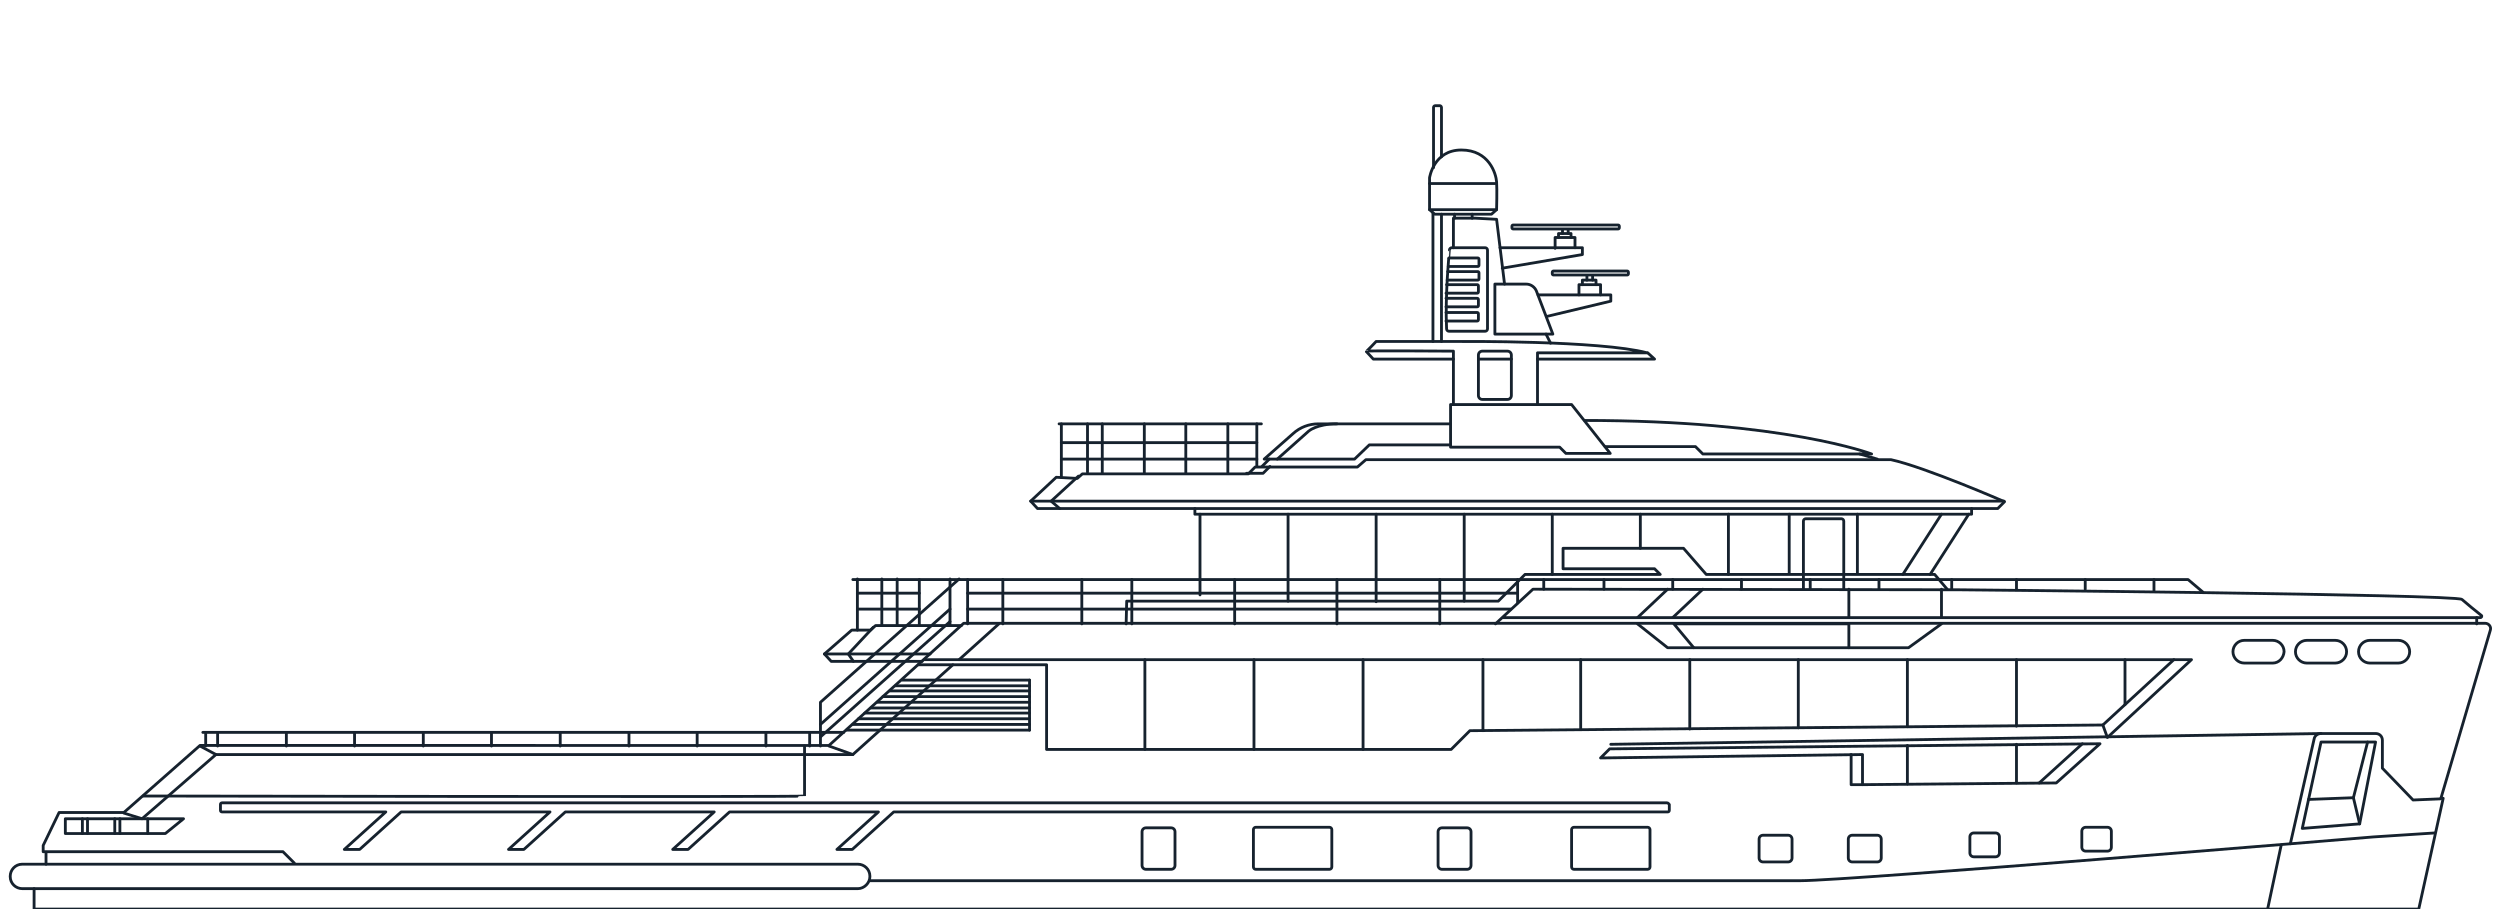 <?xml version="1.0" encoding="utf-8"?>
<!-- Generator: Adobe Illustrator 25.2.3, SVG Export Plug-In . SVG Version: 6.00 Build 0)  -->
<svg version="1.1" id="Livello_1" xmlns="http://www.w3.org/2000/svg" xmlns:xlink="http://www.w3.org/1999/xlink" x="0px" y="0px"
	 viewBox="0 0 440 160" style="enable-background:new 0 0 440 160;" xml:space="preserve">
<style type="text/css">
	.st0{fill:none;stroke:#16222E;stroke-width:0.5;stroke-linecap:round;stroke-linejoin:round;stroke-miterlimit:4;}
</style>
<g>
	<line class="st0" x1="314.9" y1="100.9" x2="314.9" y2="90.5"/>
	<line class="st0" x1="326.9" y1="100.9" x2="326.9" y2="90.5"/>
	<path class="st0" d="M317.4,103.7v-12c0-0.2,0.2-0.4,0.4-0.4h6.3c0.2,0,0.4,0.2,0.4,0.4v12"/>
	<line class="st0" x1="339.7" y1="101.1" x2="346.5" y2="90.5"/>
	<line class="st0" x1="334.9" y1="101.1" x2="341.7" y2="90.5"/>
	<line class="st0" x1="271.7" y1="103.7" x2="271.7" y2="102"/>
	<line class="st0" x1="282.3" y1="103.7" x2="282.3" y2="102"/>
	<line class="st0" x1="294.4" y1="103.7" x2="294.4" y2="102"/>
	<line class="st0" x1="306.5" y1="103.7" x2="306.5" y2="102"/>
	<line class="st0" x1="318.6" y1="103.7" x2="318.6" y2="102"/>
	<line class="st0" x1="330.7" y1="103.7" x2="330.7" y2="102"/>
	<line class="st0" x1="343.5" y1="103.7" x2="343.5" y2="102"/>
	<line class="st0" x1="354.9" y1="103.7" x2="354.9" y2="102"/>
	<line class="st0" x1="367" y1="103.7" x2="367" y2="102"/>
	<line class="st0" x1="379.1" y1="104.1" x2="379.1" y2="102"/>
	<path class="st0" d="M6,156.4v3.6h419.7l4.3-19.5h-0.4l8.7-29.6c0.2-0.6-0.3-1.2-0.9-1.2H169.6l-23.7,21.5H35.2l-13.4,11.8H10.4
		l-2.8,5.8v1.1h42.2l2,2"/>
	<path class="st0" d="M151,156.4H3.9c-1.1,0-2.1-0.9-2.1-2.1v-0.1c0-1.1,0.9-2.1,2.1-2.1H151c1.1,0,2.1,0.9,2.1,2.1v0.1
		C153.1,155.4,152.1,156.4,151,156.4z"/>
	<line class="st0" x1="8.1" y1="152.1" x2="8.1" y2="150"/>
	<polygon class="st0" points="11.5,144.1 11.5,146.7 29.1,146.7 32.3,144.1 	"/>
	<line class="st0" x1="26" y1="146.7" x2="26" y2="144.1"/>
	<line class="st0" x1="14.5" y1="146.7" x2="14.5" y2="144.1"/>
	<line class="st0" x1="15.4" y1="146.7" x2="15.4" y2="144.1"/>
	<line class="st0" x1="20.2" y1="146.7" x2="20.2" y2="144.1"/>
	<line class="st0" x1="21.1" y1="146.7" x2="21.1" y2="144.1"/>
	<line class="st0" x1="168.8" y1="116.1" x2="175.8" y2="109.8"/>
	<polyline class="st0" points="21.8,143.1 25,144.1 38,132.8 150.1,132.8 167.7,117 	"/>
	<path class="st0" d="M25.2,140.1c0,0,116.4,0.2,116.4,0c0-0.2,0-8.8,0-8.8"/>
	<line class="st0" x1="35.2" y1="131.3" x2="38" y2="132.8"/>
	<line class="st0" x1="150.1" y1="132.8" x2="145.9" y2="131.3"/>
	<line class="st0" x1="181.2" y1="119.7" x2="158.8" y2="119.7"/>
	<line class="st0" x1="149" y1="128.5" x2="181.2" y2="128.5"/>
	<polyline class="st0" points="161.6,117 184.2,117 184.2,131.9 255.4,131.9 258.7,128.6 370.1,127.6 382.6,116.1 	"/>
	<line class="st0" x1="283.5" y1="131" x2="408.5" y2="129.1"/>
	<polyline class="st0" points="370.1,127.6 370.9,129.8 385.7,116.1 162.7,116.1 	"/>
	<polygon class="st0" points="283.3,131.8 281.7,133.4 327.8,132.8 327.8,138.1 361.9,137.8 369.6,130.9 	"/>
	<polyline class="st0" points="325.8,132.8 325.8,138.1 327.8,138.1 	"/>
	<path class="st0" d="M358.9,137.8c0,0,7.6-6.9,7.6-6.9"/>
	<path class="st0" d="M153.1,155c0,0,155.3,0,163.8,0c8.5,0,100.8-7.7,100.8-7.7l10.8-0.7"/>
	<line class="st0" x1="401.5" y1="148.7" x2="399.1" y2="160"/>
	<path class="st0" d="M403.1,148.5l4.2-18.5c0.1-0.5,0.6-0.9,1.2-0.9h9.6c0.7,0,1.2,0.5,1.2,1.2v4.9l5.4,5.6l4.8-0.2"/>
	<polygon class="st0" points="415.3,145 405.2,145.8 408.5,130.6 418.1,130.6 	"/>
	<polyline class="st0" points="416.7,130.6 414.2,140.4 415.3,145 	"/>
	<line class="st0" x1="414.2" y1="140.4" x2="406.3" y2="140.7"/>
	<path class="st0" d="M206.1,153h-4.4c-0.4,0-0.7-0.3-0.7-0.7v-5.9c0-0.4,0.3-0.7,0.7-0.7h4.4c0.4,0,0.7,0.3,0.7,0.7v5.9
		C206.8,152.7,206.5,153,206.1,153z"/>
	<path class="st0" d="M258.2,153h-4.4c-0.4,0-0.7-0.3-0.7-0.7v-5.9c0-0.4,0.3-0.7,0.7-0.7h4.4c0.4,0,0.7,0.3,0.7,0.7v5.9
		C258.9,152.7,258.6,153,258.2,153z"/>
	<path class="st0" d="M314.7,151.7h-4.4c-0.4,0-0.7-0.3-0.7-0.7v-3.3c0-0.4,0.3-0.7,0.7-0.7h4.4c0.4,0,0.7,0.3,0.7,0.7v3.3
		C315.4,151.4,315.1,151.7,314.7,151.7z"/>
	<path class="st0" d="M330.4,151.7H326c-0.4,0-0.7-0.3-0.7-0.7v-3.3c0-0.4,0.3-0.7,0.7-0.7h4.4c0.4,0,0.7,0.3,0.7,0.7v3.3
		C331.1,151.4,330.8,151.7,330.4,151.7z"/>
	<path class="st0" d="M351.2,150.8h-3.8c-0.4,0-0.7-0.3-0.7-0.7v-2.8c0-0.4,0.3-0.7,0.7-0.7h3.8c0.4,0,0.7,0.3,0.7,0.7v2.8
		C351.9,150.5,351.6,150.8,351.2,150.8z"/>
	<path class="st0" d="M370.9,149.8h-3.8c-0.4,0-0.7-0.3-0.7-0.7v-2.8c0-0.4,0.3-0.7,0.7-0.7h3.8c0.4,0,0.7,0.3,0.7,0.7v2.8
		C371.6,149.5,371.3,149.8,370.9,149.8z"/>
	<path class="st0" d="M234,153h-13c-0.2,0-0.4-0.2-0.4-0.4v-6.6c0-0.2,0.2-0.4,0.4-0.4h13c0.2,0,0.4,0.2,0.4,0.4v6.6
		C234.4,152.8,234.2,153,234,153z"/>
	<path class="st0" d="M290,153h-13c-0.2,0-0.4-0.2-0.4-0.4v-6.6c0-0.2,0.2-0.4,0.4-0.4h13c0.2,0,0.4,0.2,0.4,0.4v6.6
		C290.4,152.8,290.2,153,290,153z"/>
	<path class="st0" d="M400,116.7h-5c-1.1,0-2-0.9-2-2l0,0c0-1.1,0.9-2,2-2h5c1.1,0,2,0.9,2,2l0,0C401.9,115.8,401.1,116.7,400,116.7
		z"/>
	<path class="st0" d="M411,116.7h-5c-1.1,0-2-0.9-2-2l0,0c0-1.1,0.9-2,2-2h5c1.1,0,2,0.9,2,2l0,0C413,115.8,412.1,116.7,411,116.7z"
		/>
	<path class="st0" d="M422.1,116.7h-5c-1.1,0-2-0.9-2-2l0,0c0-1.1,0.9-2,2-2h5c1.1,0,2,0.9,2,2l0,0
		C424.1,115.8,423.2,116.7,422.1,116.7z"/>
	<polyline class="st0" points="162.3,116.4 146.3,116.4 145.1,115.1 149.9,110.9 153.2,110.9 154.1,110.1 169.2,110.1 	"/>
	<line class="st0" x1="145.1" y1="115.1" x2="163.7" y2="115.1"/>
	<polyline class="st0" points="153.7,110.4 149.3,115.1 150.2,116.4 	"/>
	<path class="st0" d="M263.2,109.8l6.6-6.1l74.8,0.1c0,0,87.6,0.8,88.7,1.7c0.8,0.7,2.5,2.1,3.4,2.8c0.2,0.1,0.1,0.4-0.2,0.4H264.4"
		/>
	<line class="st0" x1="435.9" y1="108.7" x2="435.9" y2="109.8"/>
	<line class="st0" x1="293.5" y1="103.7" x2="288.2" y2="108.7"/>
	<line class="st0" x1="299.7" y1="103.7" x2="294.4" y2="108.7"/>
	<line class="st0" x1="341.7" y1="103.7" x2="341.7" y2="108.7"/>
	<line class="st0" x1="325.4" y1="108.7" x2="325.4" y2="103.7"/>
	<polyline class="st0" points="288.2,109.8 293.5,114 335.9,114 341.7,109.8 	"/>
	<polyline class="st0" points="325.4,114 325.4,109.8 294.6,109.8 298.1,114 	"/>
	<path class="st0" d="M185.9,84l-4.5,4.2l1.2,1.3h169l1.2-1.2c0,0-14-6.1-20-7.4h-92.4l-1.5,1.3h-18l-1.2,1.2h-29.2l-0.9,0.8
		L185.9,84z"/>
	<line class="st0" x1="181.4" y1="88.2" x2="352.7" y2="88.2"/>
	<polygon class="st0" points="255.3,71.2 255.3,78.7 274.5,78.7 275.6,79.8 283.4,79.8 276.6,71.2 	"/>
	<polyline class="st0" points="189.8,83.8 185,88.2 186.5,89.5 	"/>
	<path class="st0" d="M255.3,78.3H241l-2.6,2.5h-15.9l5.1-4.5c1.2-1.1,2.8-1.7,4.4-1.7h23.2"/>
	<path class="st0" d="M282.5,78.6h15.9l1.3,1.3h29.7c0,0-15.4-5.9-50.5-5.9"/>
	<line class="st0" x1="327.3" y1="79.9" x2="330.4" y2="80.8"/>
	<line class="st0" x1="222.1" y1="82.1" x2="223.4" y2="80.8"/>
	<polyline class="st0" points="219.4,83.3 222.3,83.3 223.5,82.1 	"/>
	<path class="st0" d="M224.8,80.8l5.5-4.9c0,0,1.4-1.3,5-1.3"/>
	<polyline class="st0" points="210.3,89.5 210.3,90.5 347,90.5 347,89.5 	"/>
	<line class="st0" x1="222" y1="74.6" x2="186.4" y2="74.6"/>
	<line class="st0" x1="186.8" y1="84" x2="186.8" y2="74.6"/>
	<line class="st0" x1="191.4" y1="83.1" x2="191.4" y2="74.6"/>
	<line class="st0" x1="194" y1="83.3" x2="194" y2="74.6"/>
	<line class="st0" x1="201.4" y1="83.3" x2="201.4" y2="74.6"/>
	<line class="st0" x1="208.7" y1="83.3" x2="208.7" y2="74.6"/>
	<line class="st0" x1="216.1" y1="83.3" x2="216.1" y2="74.6"/>
	<line class="st0" x1="221.2" y1="82.1" x2="221.2" y2="74.6"/>
	<line class="st0" x1="186.8" y1="77.9" x2="221.2" y2="77.9"/>
	<line class="st0" x1="221.2" y1="80.8" x2="186.8" y2="80.8"/>
	<path class="st0" d="M265.3,70.3h-4.4c-0.4,0-0.7-0.3-0.7-0.7v-7.1c0-0.4,0.3-0.7,0.7-0.7h4.4c0.4,0,0.7,0.3,0.7,0.7v7.1
		C266,70,265.7,70.3,265.3,70.3z"/>
	<path class="st0" d="M255.8,71.2c0-0.1,0-9.4,0-9.4s-15.3-0.1-15.3,0s1.7-1.7,1.7-1.7h14.6c0,0,24.8-0.2,33.1,2h-19.3v9.1"/>
	<polyline class="st0" points="240.5,61.9 241.7,63.2 255.8,63.2 	"/>
	<line class="st0" x1="260.3" y1="63.2" x2="266" y2="63.2"/>
	<polyline class="st0" points="270.6,63.2 291.2,63.2 290,62.1 	"/>
	<path class="st0" d="M293.4,141.3H39.1c-0.2,0-0.3,0.1-0.3,0.3v1c0,0.2,0.1,0.3,0.3,0.3h28.8l-7.3,6.6h2.7l7.3-6.6h26.2l-7.3,6.6
		h2.7l7.3-6.6h26.2l-7.3,6.6h2.7l7.3-6.6h26.2l-7.3,6.6h2.7l7.3-6.6h136.2c0.2,0,0.3-0.1,0.3-0.3v-1
		C293.7,141.5,293.6,141.3,293.4,141.3z"/>
	<line class="st0" x1="201.5" y1="131.9" x2="201.5" y2="116.1"/>
	<line class="st0" x1="220.7" y1="131.9" x2="220.7" y2="116.1"/>
	<line class="st0" x1="239.9" y1="131.9" x2="239.9" y2="116.1"/>
	<line class="st0" x1="261" y1="128.6" x2="261" y2="116.1"/>
	<line class="st0" x1="278.2" y1="128.4" x2="278.2" y2="116.1"/>
	<line class="st0" x1="297.4" y1="128.3" x2="297.4" y2="116.1"/>
	<line class="st0" x1="316.5" y1="128.1" x2="316.5" y2="116.1"/>
	<line class="st0" x1="335.7" y1="127.9" x2="335.7" y2="116.1"/>
	<line class="st0" x1="335.7" y1="138" x2="335.7" y2="131.2"/>
	<line class="st0" x1="354.9" y1="127.8" x2="354.9" y2="116.1"/>
	<line class="st0" x1="354.9" y1="137.8" x2="354.9" y2="131"/>
	<line class="st0" x1="374" y1="124" x2="374" y2="116.1"/>
	<line class="st0" x1="211.2" y1="90.5" x2="211.2" y2="104.7"/>
	<line class="st0" x1="226.7" y1="90.5" x2="226.7" y2="105.8"/>
	<line class="st0" x1="242.2" y1="90.5" x2="242.2" y2="105.9"/>
	<line class="st0" x1="257.7" y1="90.5" x2="257.7" y2="105.8"/>
	<line class="st0" x1="273.2" y1="90.5" x2="273.2" y2="101.1"/>
	<line class="st0" x1="288.7" y1="90.5" x2="288.7" y2="96.5"/>
	<line class="st0" x1="304.2" y1="90.5" x2="304.2" y2="101.1"/>
	<polyline class="st0" points="198.2,109.8 198.3,105.8 263.7,105.8 268.4,101.1 292.2,101.1 291.2,100.1 275.1,100.1 275.1,99.9 
		275.1,96.5 296.3,96.5 300.3,101.1 340.5,101.1 342.7,103.7 	"/>
	<line class="st0" x1="150.9" y1="110.9" x2="150.9" y2="101.9"/>
	<line class="st0" x1="155.2" y1="110.1" x2="155.2" y2="101.9"/>
	<line class="st0" x1="157.9" y1="110.1" x2="157.9" y2="101.9"/>
	<line class="st0" x1="161.8" y1="110.1" x2="161.8" y2="102"/>
	<polyline class="st0" points="150.1,102 385.1,102 387.7,104.2 	"/>
	<line class="st0" x1="170.3" y1="109.8" x2="170.3" y2="102"/>
	<line class="st0" x1="176.5" y1="109.8" x2="176.5" y2="102"/>
	<line class="st0" x1="190.4" y1="109.8" x2="190.4" y2="102"/>
	<line class="st0" x1="199.2" y1="109.8" x2="199.2" y2="102"/>
	<line class="st0" x1="217.3" y1="109.8" x2="217.3" y2="102"/>
	<line class="st0" x1="235.3" y1="109.8" x2="235.3" y2="102"/>
	<line class="st0" x1="253.4" y1="109.8" x2="253.4" y2="102"/>
	<line class="st0" x1="267.1" y1="106.1" x2="267.1" y2="102"/>
	<line class="st0" x1="148.5" y1="128.9" x2="35.7" y2="128.9"/>
	<path class="st0" d="M36.2,131.3c0-0.4,0-2.3,0-2.3"/>
	<path class="st0" d="M38.3,131.3c0-0.4,0-2.3,0-2.3"/>
	<path class="st0" d="M50.4,131.3c0-0.4,0-2.3,0-2.3"/>
	<path class="st0" d="M62.4,131.3c0-0.4,0-2.3,0-2.3"/>
	<path class="st0" d="M74.5,131.3c0-0.4,0-2.3,0-2.3"/>
	<path class="st0" d="M86.5,131.3c0-0.4,0-2.3,0-2.3"/>
	<path class="st0" d="M98.6,131.3c0-0.4,0-2.3,0-2.3"/>
	<path class="st0" d="M110.7,131.3c0-0.4,0-2.3,0-2.3"/>
	<path class="st0" d="M122.7,131.3c0-0.4,0-2.3,0-2.3"/>
	<path class="st0" d="M134.8,131.3c0-0.4,0-2.3,0-2.3"/>
	<path class="st0" d="M142.5,131.3c0-0.4,0-2.3,0-2.3"/>
	<polyline class="st0" points="144.4,131.3 144.4,123.6 168.8,101.9 	"/>
	<line class="st0" x1="144.4" y1="129.7" x2="167.2" y2="109.4"/>
	<line class="st0" x1="144.4" y1="127.5" x2="167.2" y2="107.2"/>
	<line class="st0" x1="265.9" y1="107.2" x2="170.3" y2="107.2"/>
	<line class="st0" x1="267.1" y1="104.4" x2="170.3" y2="104.4"/>
	<line class="st0" x1="167.2" y1="110.1" x2="167.2" y2="101.9"/>
	<line class="st0" x1="161.8" y1="104.4" x2="150.9" y2="104.4"/>
	<line class="st0" x1="161.8" y1="107.2" x2="150.9" y2="107.2"/>
	<line class="st0" x1="150.1" y1="127.5" x2="181.2" y2="127.5"/>
	<line class="st0" x1="152.2" y1="125.5" x2="181.2" y2="125.5"/>
	<line class="st0" x1="154.4" y1="123.6" x2="181.2" y2="123.6"/>
	<line class="st0" x1="156.6" y1="121.6" x2="181.2" y2="121.6"/>
	<line class="st0" x1="157.6" y1="120.7" x2="181.2" y2="120.7"/>
	<line class="st0" x1="151.1" y1="126.5" x2="181.2" y2="126.5"/>
	<line class="st0" x1="153.3" y1="124.6" x2="181.2" y2="124.6"/>
	<line class="st0" x1="155.4" y1="122.6" x2="181.2" y2="122.6"/>
	<line class="st0" x1="181.2" y1="119.7" x2="181.2" y2="128.5"/>
	<g>
		<path class="st0" d="M273.3,58.8h-10.2V50h5.5c0.8,0,1.5,0.5,1.8,1.2L273.3,58.8z"/>
		<polyline class="st0" points="270.7,51.9 283.5,51.9 283.5,53 272.2,55.7 		"/>
		<polyline class="st0" points="264.8,50 263.4,38.6 259.7,38.4 255.8,38.4 255.8,43.6 		"/>
		<polyline class="st0" points="264.4,47.2 278.5,44.8 278.5,43.6 264,43.6 		"/>
		<path class="st0" d="M254.6,57.9c0,0.2,0.2,0.4,0.4,0.4h6.4c0.2,0,0.4-0.2,0.4-0.4V44c0-0.2-0.2-0.4-0.4-0.4h-5.9
			c-0.2,0-0.4,0.2-0.4,0.4C255.1,44,254.3,52.1,254.6,57.9z"/>
		<path class="st0" d="M255,45.4h5.1c0.1,0,0.2,0.1,0.2,0.2v1.1c0,0.1-0.1,0.2-0.2,0.2h-5.2"/>
		<path class="st0" d="M254.8,47.8h5.3c0.1,0,0.2,0.1,0.2,0.2v1.1c0,0.1-0.1,0.2-0.2,0.2h-5.4"/>
		<path class="st0" d="M254.6,50.1h5.4c0.1,0,0.2,0.1,0.2,0.2v1.1c0,0.1-0.1,0.2-0.2,0.2h-5.5"/>
		<path class="st0" d="M254.5,52.5h5.5c0.1,0,0.2,0.1,0.2,0.2v1.1c0,0.1-0.1,0.2-0.2,0.2h-5.5"/>
		<path class="st0" d="M254.5,55h5.5c0.1,0,0.2,0.1,0.2,0.2v1.1c0,0.1-0.1,0.2-0.2,0.2h-5.5"/>
		<path class="st0" d="M285,40.1c0,0.1-0.1,0.2-0.2,0.2h-18.5c-0.1,0-0.2-0.1-0.2-0.2v-0.3c0-0.1,0.1-0.2,0.2-0.2h18.5
			c0.1,0,0.2,0.1,0.2,0.2V40.1z"/>
		<polyline class="st0" points="273.7,43.7 273.7,41.8 277.2,41.8 277.2,43.6 		"/>
		<polyline class="st0" points="274.3,41.8 274.3,41.1 276.5,41.1 276.5,41.8 		"/>
		<line class="st0" x1="275" y1="40.4" x2="275" y2="41.1"/>
		<line class="st0" x1="276" y1="40.4" x2="276" y2="41.1"/>
		<path class="st0" d="M286.6,48.2c0,0.1-0.1,0.2-0.2,0.2h-13c-0.1,0-0.2-0.1-0.2-0.2v-0.3c0-0.1,0.1-0.2,0.2-0.2h13
			c0.1,0,0.2,0.1,0.2,0.2V48.2z"/>
		<polyline class="st0" points="277.9,51.9 277.9,50.1 281.7,50.1 281.7,51.9 		"/>
		<polyline class="st0" points="278.5,50.1 278.5,49.3 280.9,49.3 280.9,50.1 		"/>
		<line class="st0" x1="279.3" y1="48.5" x2="279.3" y2="49.3"/>
		<line class="st0" x1="280.3" y1="48.5" x2="280.3" y2="49.3"/>
		<g>
			<path class="st0" d="M263.4,36.9c0,0,0.1-3.5,0-4.9c-0.1-1.4-1.3-5.6-6.2-5.6s-5.6,4.9-5.6,4.9v5.6H263.4z"/>
		</g>
		<line class="st0" x1="251.6" y1="32.3" x2="263.2" y2="32.3"/>
		<polyline class="st0" points="251.6,36.9 252.5,37.7 262.5,37.7 263.4,36.9 		"/>
		<line class="st0" x1="256" y1="38.4" x2="256" y2="37.7"/>
		<line class="st0" x1="259.1" y1="38.4" x2="259.1" y2="37.7"/>
		<line class="st0" x1="252.2" y1="37.5" x2="252.2" y2="60.1"/>
		<line class="st0" x1="253.7" y1="37.7" x2="253.7" y2="60.1"/>
		<path class="st0" d="M253.7,27.6v-8.7c0-0.2-0.2-0.3-0.3-0.3h-0.8c-0.2,0-0.3,0.2-0.3,0.3v10.6"/>
	</g>
	<line class="st0" x1="272.9" y1="60.4" x2="272.1" y2="58.8"/>
</g>
</svg>
